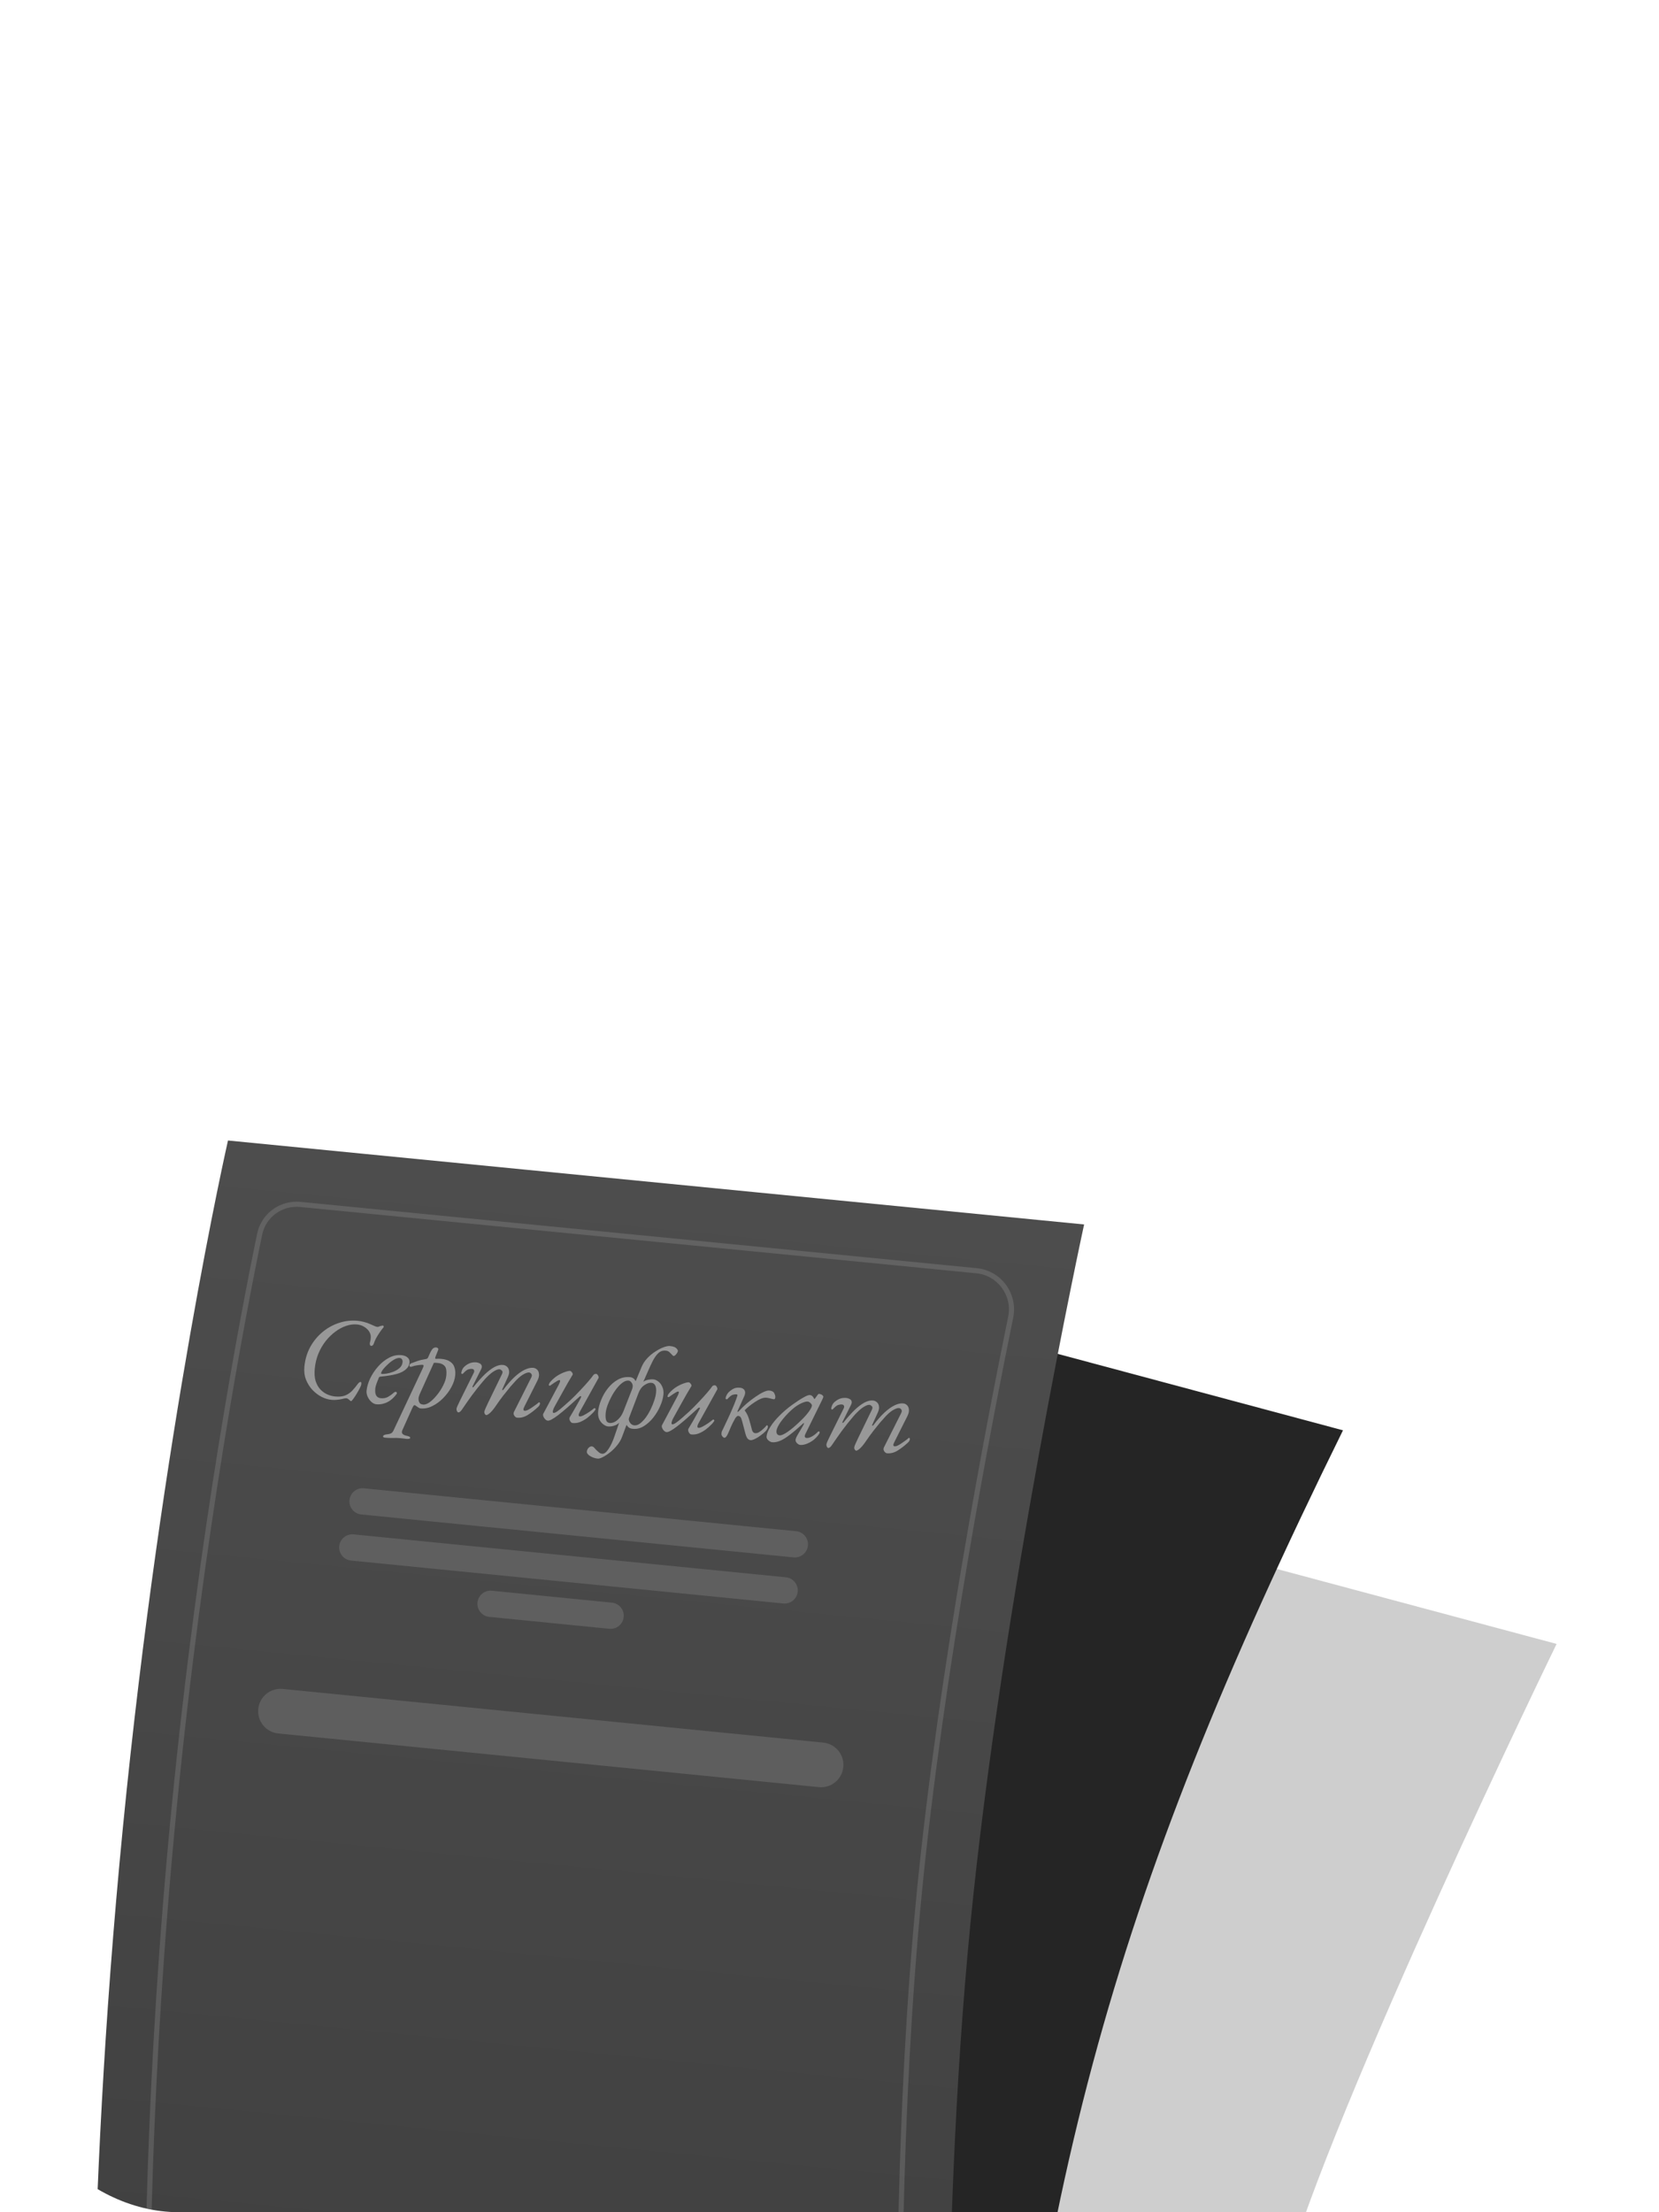<?xml version="1.0" encoding="UTF-8"?> <svg xmlns="http://www.w3.org/2000/svg" width="324" height="432" viewBox="0 0 324 432" fill="none"><g clip-path="url(#clip0_168_522)"><path opacity="0.2" d="M141.813 277.568L304 321.026C304 321.026 260.32 410.782 250.5 445.88C240.68 480.977 234.36 580.928 234.36 580.928L72.173 537.47L141.813 277.568Z" fill="#0D0D0D"></path><path d="M100.097 235.853L262.283 279.31C216.349 372.563 201.042 429.49 192.643 539.212L30.456 495.754L100.097 235.853Z" fill="#252525"></path><path d="M44.526 222.716L211.724 239.111C211.724 239.111 195.686 312.792 189.5 375.88C183.314 438.969 185.473 506.827 185.473 506.827L18.275 490.432C18.275 490.432 16.398 434.4 24 356.88C31.601 279.361 44.526 222.716 44.526 222.716Z" fill="url(#paint0_linear_168_522)"></path><path opacity="0.2" fill-rule="evenodd" clip-rule="evenodd" d="M58.617 235.697L190.671 248.646C194.84 249.055 197.739 253.004 196.897 257.117C192.875 276.768 183.316 325.974 179.047 369.508C174.849 412.323 174.987 457.601 175.283 476.469C175.349 480.702 171.718 484.057 167.509 483.644L35.54 470.703C32.042 470.36 29.368 467.494 29.327 464.002C29.139 448.064 29.295 406.226 34.526 352.883C39.776 299.339 47.899 257.054 51.204 241.105C51.915 237.67 55.108 235.353 58.617 235.697ZM50.224 240.902C51.042 236.958 54.706 234.309 58.715 234.702L190.769 247.65C195.533 248.118 198.837 252.628 197.877 257.317C193.856 276.963 184.306 326.126 180.043 369.605C175.85 412.363 175.988 457.596 176.282 476.453C176.358 481.281 172.217 485.11 167.411 484.639L35.443 471.699C31.448 471.307 28.375 468.027 28.327 464.014C28.139 448.051 28.296 406.175 33.531 352.785C38.786 299.195 46.915 256.874 50.224 240.902ZM68.253 292.934C68.393 291.524 69.65 290.494 71.061 290.634L155.486 299.016C156.897 299.156 157.926 300.413 157.786 301.823C157.646 303.234 156.389 304.264 154.979 304.124L70.554 295.742C69.143 295.602 68.113 294.345 68.253 292.934ZM66.253 301.934C66.393 300.524 67.65 299.494 69.061 299.634L153.486 308.016C154.897 308.156 155.926 309.413 155.786 310.823C155.646 312.234 154.389 313.264 152.979 313.124L68.554 304.742C67.143 304.602 66.113 303.345 66.253 301.934ZM96.061 310.634C94.65 310.494 93.393 311.524 93.253 312.934C93.113 314.345 94.143 315.602 95.554 315.742L118.999 318.07C120.41 318.21 121.667 317.18 121.807 315.769C121.947 314.359 120.917 313.102 119.506 312.962L96.061 310.634ZM50.432 333.729C50.671 331.327 52.811 329.574 55.213 329.812L160.781 340.293C163.182 340.531 164.936 342.672 164.698 345.073C164.459 347.475 162.319 349.229 159.917 348.99L54.349 338.51C51.948 338.271 50.194 336.131 50.432 333.729Z" fill="#B9B9B9"></path><path opacity="0.7" d="M64.735 273.36C64.099 273.299 63.453 273.104 62.797 272.775C62.142 272.431 61.545 271.974 61.005 271.406C60.467 270.823 60.047 270.149 59.745 269.385C59.459 268.622 59.358 267.792 59.445 266.893C59.579 265.498 59.951 264.228 60.562 263.083C61.188 261.939 61.986 260.96 62.956 260.146C63.925 259.332 65 258.732 66.179 258.345C67.374 257.943 68.6 257.803 69.855 257.924C70.289 257.966 70.712 258.045 71.122 258.163C71.55 258.267 71.974 258.417 72.393 258.614C72.678 258.735 72.926 258.845 73.135 258.943C73.345 259.041 73.527 259.098 73.682 259.113C73.759 259.12 73.838 259.112 73.919 259.089C74.001 259.05 74.091 259.012 74.188 258.974C74.284 258.952 74.38 258.93 74.476 258.908C74.573 258.87 74.661 258.855 74.738 258.863C74.878 258.876 74.943 258.929 74.934 259.022C74.941 259.117 74.918 259.193 74.865 259.25C74.672 259.466 74.449 259.758 74.195 260.124C73.94 260.491 73.7 260.874 73.474 261.275C73.263 261.677 73.102 262.052 72.99 262.401C72.965 262.508 72.9 262.611 72.796 262.711C72.695 262.795 72.605 262.833 72.527 262.826C72.388 262.812 72.293 262.741 72.243 262.611C72.21 262.467 72.208 262.326 72.237 262.188C72.349 261.839 72.406 261.485 72.409 261.125C72.43 260.752 72.324 260.382 72.094 260.016C71.863 259.65 71.54 259.345 71.126 259.102C70.728 258.845 70.258 258.69 69.716 258.638C69.05 258.574 68.353 258.663 67.626 258.906C66.899 259.149 66.19 259.526 65.5 260.039C64.826 260.537 64.196 261.149 63.611 261.875C63.04 262.602 62.562 263.424 62.177 264.341C61.809 265.244 61.574 266.222 61.472 267.276C61.382 268.221 61.437 269.024 61.64 269.685C61.858 270.347 62.165 270.892 62.561 271.321C62.974 271.752 63.427 272.077 63.922 272.297C64.433 272.518 64.936 272.652 65.432 272.7C66.222 272.776 66.877 272.714 67.397 272.514C67.918 272.298 68.369 271.997 68.75 271.612C69.133 271.21 69.504 270.761 69.865 270.264C69.954 270.148 70.041 270.055 70.126 269.984C70.213 269.899 70.318 269.862 70.442 269.874C70.519 269.882 70.562 269.925 70.57 270.004C70.578 270.083 70.575 270.2 70.56 270.355C70.55 270.463 70.457 270.697 70.282 271.055C70.108 271.398 69.9 271.769 69.658 272.168C69.417 272.567 69.188 272.913 68.972 273.205C68.773 273.483 68.635 273.618 68.558 273.611C68.496 273.605 68.429 273.567 68.358 273.497C68.285 273.444 68.212 273.382 68.141 273.312C68.085 273.244 68.012 273.191 67.922 273.151C67.849 273.097 67.766 273.065 67.673 273.056C67.564 273.046 67.43 273.056 67.271 273.088C67.112 273.12 66.92 273.164 66.695 273.22C66.455 273.275 66.17 273.318 65.838 273.349C65.505 273.395 65.138 273.399 64.735 273.36ZM73.492 274.226C73.167 274.194 72.846 274.038 72.528 273.758C72.227 273.479 71.986 273.143 71.804 272.75C71.625 272.342 71.552 271.959 71.586 271.603C71.661 270.828 71.895 270.022 72.288 269.184C72.698 268.332 73.219 267.553 73.85 266.847C74.482 266.126 75.186 265.56 75.96 265.15C76.752 264.726 77.558 264.553 78.379 264.632C78.922 264.684 79.329 264.84 79.601 265.101C79.89 265.348 80.015 265.673 79.976 266.076C79.93 266.556 79.735 266.96 79.391 267.286C79.062 267.614 78.629 267.885 78.093 268.1C77.558 268.298 76.964 268.452 76.312 268.562C75.676 268.673 75.027 268.759 74.364 268.82C74.269 268.827 74.19 268.843 74.125 268.868C74.077 268.879 74.033 268.929 73.993 269.019C73.852 269.35 73.707 269.711 73.56 270.104C73.413 270.496 73.322 270.87 73.288 271.227C73.236 271.769 73.296 272.197 73.469 272.511C73.658 272.826 73.954 273.003 74.357 273.042C74.915 273.096 75.401 273.002 75.815 272.76C76.229 272.518 76.573 272.27 76.848 272.015C77.02 271.859 77.167 271.788 77.291 271.799C77.446 271.814 77.516 271.899 77.501 272.054C77.5 272.07 77.497 272.101 77.492 272.147C77.489 272.178 77.471 272.208 77.437 272.236C77.078 272.717 76.688 273.118 76.266 273.437C75.846 273.74 75.403 273.956 74.937 274.083C74.485 274.227 74.004 274.275 73.492 274.226ZM74.578 268.301C74.748 268.318 75.04 268.299 75.451 268.244C75.88 268.176 76.33 268.055 76.8 267.882C77.272 267.692 77.678 267.45 78.019 267.154C78.378 266.845 78.579 266.457 78.624 265.992C78.643 265.791 78.605 265.615 78.51 265.465C78.417 265.3 78.269 265.208 78.068 265.188C77.742 265.157 77.373 265.262 76.958 265.504C76.561 265.732 76.173 266.023 75.795 266.377C75.418 266.716 75.097 267.053 74.83 267.387C74.579 267.723 74.445 267.976 74.429 268.146C74.42 268.239 74.469 268.291 74.578 268.301ZM75.16 280.744C75.083 280.736 75.007 280.713 74.932 280.675C74.842 280.635 74.801 280.576 74.808 280.499C74.82 280.375 74.916 280.274 75.095 280.198C75.258 280.135 75.409 280.103 75.55 280.101C75.882 280.07 76.146 280.009 76.342 279.919C76.538 279.828 76.705 279.641 76.842 279.357L82.533 267.26C82.631 267.05 82.693 266.892 82.719 266.785C82.745 266.678 82.728 266.606 82.669 266.569C82.612 266.517 82.504 266.499 82.346 266.515C81.968 266.541 81.636 266.579 81.35 266.63C81.081 266.667 80.776 266.747 80.435 266.87C80.305 266.921 80.188 266.925 80.082 266.883C79.994 266.828 79.954 266.754 79.963 266.661C79.975 266.537 80.015 266.439 80.085 266.368C80.17 266.298 80.261 266.244 80.358 266.206C80.618 266.106 80.991 265.97 81.477 265.798C81.963 265.625 82.523 265.492 83.158 265.396C83.269 265.376 83.358 265.345 83.424 265.305C83.508 265.25 83.57 265.17 83.612 265.065C83.899 264.357 84.151 263.85 84.368 263.542C84.585 263.235 84.864 263.097 85.205 263.13C85.329 263.142 85.434 263.191 85.519 263.277C85.605 263.364 85.626 263.475 85.581 263.612L85.056 264.922C84.995 265.072 84.976 265.188 85 265.268C85.025 265.333 85.069 265.361 85.132 265.352C85.337 265.34 85.517 265.334 85.674 265.333C85.846 265.334 86.009 265.342 86.164 265.357C86.939 265.431 87.531 265.621 87.939 265.926C88.365 266.218 88.641 266.596 88.768 267.062C88.912 267.514 88.959 268.011 88.906 268.553C88.835 269.297 88.589 270.063 88.169 270.851C87.751 271.624 87.212 272.347 86.553 273.019C85.912 273.676 85.205 274.195 84.433 274.574C83.677 274.955 82.912 275.108 82.137 275.034C81.998 275.02 81.847 274.959 81.686 274.849C81.524 274.74 81.37 274.631 81.224 274.524C81.094 274.417 80.98 274.383 80.882 274.42C80.802 274.444 80.693 274.598 80.556 274.882L78.587 279.267C78.447 279.582 78.455 279.825 78.61 279.996C78.78 280.184 79.057 280.313 79.441 280.381C79.595 280.411 79.747 280.457 79.897 280.519C80.048 280.58 80.117 280.673 80.105 280.797C80.096 280.89 80.02 280.945 79.878 280.963C79.734 280.996 79.577 281.004 79.406 280.988C79.174 280.965 78.934 280.934 78.688 280.895C78.44 280.871 78.208 280.849 77.991 280.828C77.789 280.809 77.618 280.8 77.477 280.802C77.085 280.811 76.71 280.814 76.35 280.811C75.975 280.806 75.579 280.784 75.16 280.744ZM82.655 274.286C83.011 274.32 83.433 274.165 83.919 273.821C84.407 273.461 84.883 272.991 85.345 272.41C85.823 271.83 86.227 271.204 86.558 270.532C86.904 269.862 87.107 269.217 87.166 268.597C87.25 267.729 87.151 267.125 86.871 266.786C86.591 266.446 86.173 266.241 85.617 266.172C85.477 266.159 85.338 266.145 85.198 266.132C85.059 266.119 84.902 266.119 84.729 266.134L81.987 272.204C81.867 272.474 81.787 272.732 81.748 272.979C81.726 273.211 81.737 273.416 81.783 273.592C81.841 273.801 81.935 273.966 82.064 274.088C82.21 274.196 82.407 274.262 82.655 274.286ZM89.509 275.813C89.432 275.805 89.366 275.76 89.311 275.677C89.257 275.593 89.211 275.495 89.175 275.382C89.155 275.27 89.149 275.168 89.158 275.075C89.165 274.998 89.23 274.816 89.351 274.531C89.488 274.247 89.654 273.895 89.851 273.476L92.528 268.08C92.625 267.886 92.641 267.716 92.577 267.569C92.513 267.422 92.388 267.34 92.202 267.322C91.97 267.299 91.717 267.33 91.443 267.413C91.185 267.497 90.846 267.77 90.426 268.23C90.358 268.286 90.285 268.31 90.208 268.303C90.147 268.281 90.107 268.215 90.086 268.103C90.095 268.01 90.122 267.896 90.166 267.759C90.212 267.607 90.274 267.457 90.35 267.308C90.443 267.16 90.524 267.051 90.593 266.979C90.888 266.679 91.232 266.439 91.624 266.257C92.017 266.076 92.478 266.003 93.006 266.038C93.223 266.059 93.428 266.118 93.623 266.215C93.834 266.298 93.977 266.437 94.052 266.631C94.142 266.828 94.11 267.083 93.955 267.396L92.299 270.709C92.242 270.813 92.244 270.876 92.304 270.897C92.38 270.92 92.445 270.895 92.499 270.822C93.264 269.863 93.983 269.057 94.656 268.402C95.344 267.749 95.985 267.263 96.579 266.945C97.188 266.628 97.74 266.493 98.236 266.541C98.53 266.569 98.786 266.68 99.002 266.873C99.233 267.067 99.371 267.338 99.416 267.687C99.478 268.021 99.4 268.428 99.181 268.908L98.11 271.268C98.053 271.372 98.055 271.434 98.115 271.456C98.191 271.479 98.256 271.454 98.31 271.381C99.064 270.374 99.784 269.552 100.471 268.914C101.175 268.263 101.838 267.787 102.462 267.487C103.085 267.187 103.644 267.061 104.14 267.109C104.434 267.137 104.689 267.256 104.903 267.464C105.118 267.672 105.238 267.965 105.265 268.343C105.308 268.707 105.195 269.15 104.926 269.671L102.431 274.639C102.145 275.175 102.156 275.457 102.466 275.487C102.652 275.505 102.885 275.441 103.165 275.296C103.445 275.151 103.728 274.975 104.013 274.768C104.315 274.562 104.575 274.376 104.794 274.209C105.015 274.027 105.16 273.908 105.228 273.852C105.245 273.838 105.253 273.831 105.253 273.831C105.269 273.833 105.284 273.834 105.3 273.836C105.346 273.84 105.382 273.867 105.409 273.917C105.453 273.952 105.471 274.001 105.465 274.063C105.453 274.187 105.41 274.316 105.334 274.449C105.276 274.569 105.153 274.705 104.966 274.859C104.4 275.384 103.775 275.863 103.092 276.298C102.409 276.733 101.704 276.915 100.975 276.845C100.851 276.833 100.725 276.766 100.596 276.644C100.481 276.539 100.393 276.398 100.332 276.22C100.286 276.044 100.302 275.873 100.381 275.709L103.745 269.018C103.899 268.72 103.914 268.487 103.789 268.318C103.68 268.152 103.541 268.052 103.372 268.02C103.126 267.981 102.78 268.081 102.335 268.319C101.891 268.543 101.383 268.947 100.81 269.533C100.55 269.805 100.182 270.216 99.707 270.764C99.247 271.315 98.768 271.91 98.268 272.55C97.786 273.176 97.362 273.761 96.997 274.304C96.686 274.775 96.398 275.162 96.135 275.465C95.871 275.768 95.639 275.988 95.438 276.125C95.235 276.277 95.072 276.348 94.948 276.336C94.871 276.328 94.805 276.283 94.75 276.2C94.694 276.132 94.647 276.049 94.61 275.951C94.588 275.855 94.581 275.761 94.59 275.668C94.598 275.591 94.663 275.401 94.786 275.1C94.925 274.785 95.094 274.418 95.29 273.999L98.011 268.396C98.184 268.053 98.192 267.812 98.034 267.671C97.876 267.515 97.745 267.424 97.638 267.399C97.392 267.344 97.047 267.443 96.6 267.698C96.155 267.936 95.646 268.349 95.073 268.935C94.867 269.134 94.604 269.421 94.287 269.798C93.969 270.174 93.624 270.594 93.251 271.059C92.894 271.509 92.537 271.975 92.178 272.457C91.836 272.924 91.528 273.356 91.256 273.752C90.781 274.457 90.418 274.985 90.165 275.336C89.914 275.672 89.695 275.831 89.509 275.813ZM106.974 277.422C106.803 277.405 106.632 277.311 106.461 277.138C106.304 276.982 106.189 276.799 106.115 276.589C106.042 276.378 106.034 276.213 106.093 276.094L109.099 270.448C109.232 270.195 109.324 269.977 109.373 269.794C109.422 269.611 109.384 269.513 109.26 269.501C109.183 269.494 109.045 269.543 108.847 269.649C108.665 269.757 108.448 269.893 108.198 270.056C107.963 270.221 107.72 270.393 107.468 270.572C107.434 270.6 107.371 270.602 107.28 270.578C107.204 270.555 107.168 270.52 107.173 270.474C107.179 270.412 107.202 270.328 107.244 270.222C107.287 270.101 107.378 269.962 107.519 269.803C107.957 269.313 108.425 268.913 108.924 268.601C109.439 268.291 109.914 268.063 110.351 267.917C110.804 267.757 111.139 267.688 111.356 267.709C111.434 267.716 111.514 267.771 111.598 267.873C111.699 267.961 111.775 268.07 111.825 268.2C111.876 268.314 111.866 268.423 111.794 268.525C111.181 269.53 110.59 270.552 110.021 271.592C109.452 272.632 108.884 273.657 108.318 274.666C108.148 274.962 108.036 275.241 107.979 275.501C107.923 275.761 107.972 275.899 108.127 275.914C108.282 275.929 108.527 275.82 108.863 275.586C109.198 275.352 109.579 275.045 110.007 274.664C110.45 274.284 110.912 273.875 111.392 273.436C112.045 272.827 112.677 272.191 113.288 271.531C113.914 270.872 114.456 270.275 114.914 269.74C115.372 269.205 115.674 268.828 115.821 268.607C115.913 268.46 116.016 268.368 116.129 268.332C116.242 268.296 116.345 268.282 116.438 268.291C116.531 268.3 116.619 268.356 116.703 268.458C116.787 268.56 116.846 268.675 116.881 268.803C116.931 268.933 116.928 269.042 116.873 269.131L113.241 275.678C113.088 275.961 113.012 276.18 113.013 276.337C113.014 276.493 113.084 276.578 113.223 276.592C113.425 276.611 113.698 276.528 114.045 276.342C114.391 276.157 114.748 275.941 115.116 275.695C115.485 275.433 115.797 275.197 116.052 274.987C116.069 274.973 116.093 274.967 116.124 274.97C116.17 274.975 116.214 275.003 116.256 275.054C116.3 275.089 116.319 275.138 116.313 275.2C116.31 275.231 116.299 275.261 116.281 275.291C116.262 275.32 116.235 275.357 116.2 275.4C116.18 275.445 116.144 275.496 116.091 275.554C116.054 275.613 116.001 275.678 115.932 275.75C115.879 275.807 115.81 275.879 115.723 275.964C115.393 276.308 115.017 276.639 114.595 276.958C114.175 277.262 113.729 277.508 113.258 277.698C112.803 277.873 112.327 277.937 111.832 277.889C111.63 277.87 111.457 277.72 111.312 277.44C111.182 277.162 111.173 276.926 111.286 276.734C111.547 276.29 111.828 275.816 112.126 275.313C112.425 274.81 112.689 274.343 112.918 273.912C113.162 273.481 113.334 273.162 113.432 272.952C113.528 272.774 113.53 272.672 113.438 272.648C113.347 272.623 113.258 272.654 113.171 272.739C112.281 273.545 111.493 274.252 110.809 274.858C110.127 275.449 109.532 275.94 109.026 276.329C108.536 276.704 108.118 276.984 107.772 277.17C107.441 277.357 107.175 277.441 106.974 277.422ZM116.753 284.837C116.35 284.798 115.984 284.7 115.655 284.544C115.324 284.402 115.067 284.237 114.882 284.047C114.681 283.856 114.59 283.667 114.608 283.481C114.637 283.171 114.756 282.917 114.963 282.718C115.169 282.518 115.374 282.429 115.575 282.448C115.745 282.464 115.894 282.541 116.022 282.679C116.164 282.833 116.312 282.996 116.468 283.167C116.611 283.306 116.776 283.455 116.964 283.614C117.152 283.773 117.363 283.863 117.595 283.886C117.998 283.924 118.41 283.62 118.832 282.972C119.268 282.342 119.662 281.504 120.012 280.458L120.922 277.825C120.679 278.083 120.347 278.278 119.928 278.409C119.509 278.541 119.121 278.59 118.764 278.556C118.454 278.526 118.139 278.386 117.819 278.136C117.498 277.902 117.232 277.572 117.023 277.145C116.831 276.704 116.763 276.189 116.82 275.6C116.887 274.903 117.084 274.156 117.411 273.358C117.739 272.545 118.179 271.79 118.731 271.092C119.283 270.395 119.923 269.839 120.651 269.424C121.395 269.01 122.2 268.846 123.068 268.929C123.285 268.95 123.489 269.024 123.68 269.152C123.871 269.28 124.024 269.474 124.14 269.736L125.3 266.938C125.564 266.307 125.94 265.733 126.428 265.217C126.915 264.701 127.442 264.267 128.007 263.915C128.575 263.547 129.109 263.27 129.612 263.084C130.13 262.899 130.537 262.821 130.831 262.849C131.172 262.882 131.47 262.949 131.726 263.052C131.982 263.155 132.191 263.347 132.351 263.628C132.404 263.727 132.4 263.852 132.339 264.003C132.277 264.153 132.185 264.301 132.062 264.445C131.954 264.591 131.834 264.697 131.703 264.762C131.588 264.814 131.495 264.805 131.424 264.736C131.197 264.495 130.99 264.287 130.803 264.113C130.634 263.925 130.418 263.81 130.156 263.769C129.479 263.657 128.896 263.867 128.407 264.399C128.075 264.758 127.755 265.235 127.448 265.831C127.157 266.413 126.851 267.072 126.531 267.807L125.63 269.856C125.852 269.658 126.154 269.523 126.537 269.45C126.936 269.363 127.298 269.336 127.624 269.367C127.934 269.397 128.249 269.537 128.569 269.786C128.89 270.021 129.147 270.358 129.339 270.799C129.549 271.226 129.625 271.733 129.568 272.322C129.501 273.019 129.288 273.773 128.929 274.583C128.586 275.379 128.139 276.126 127.587 276.823C127.035 277.521 126.419 278.079 125.737 278.499C125.056 278.918 124.343 279.092 123.599 279.02C123.258 278.988 122.993 278.9 122.803 278.756C122.614 278.613 122.466 278.442 122.36 278.244L121.474 280.622C121.264 281.181 120.947 281.721 120.521 282.243C120.095 282.765 119.637 283.222 119.146 283.612C118.655 284.003 118.188 284.31 117.744 284.533C117.316 284.758 116.985 284.859 116.753 284.837ZM119.11 277.885C119.327 277.906 119.598 277.854 119.923 277.729C120.249 277.588 120.578 277.338 120.91 276.979C121.257 276.621 121.556 276.118 121.806 275.47L123.453 271.265C123.622 270.812 123.612 270.428 123.423 270.113C123.235 269.797 123.017 269.628 122.769 269.604C122.397 269.568 122.009 269.695 121.606 269.985C121.22 270.26 120.831 270.645 120.439 271.139C120.065 271.619 119.724 272.15 119.418 272.73C119.114 273.295 118.856 273.865 118.644 274.439C118.449 274.999 118.331 275.496 118.29 275.929C118.234 276.503 118.26 276.967 118.367 277.321C118.475 277.66 118.723 277.848 119.11 277.885ZM123.875 278.343C124.247 278.379 124.619 278.258 124.989 277.981C125.377 277.69 125.75 277.304 126.109 276.822C126.47 276.325 126.787 275.792 127.061 275.225C127.351 274.643 127.586 274.071 127.765 273.509C127.961 272.934 128.08 272.429 128.122 271.995C128.183 271.36 128.135 270.886 127.977 270.574C127.821 270.246 127.565 270.065 127.208 270.031C126.805 269.992 126.353 270.144 125.851 270.487C125.35 270.814 124.964 271.332 124.692 272.041L122.841 276.907C122.753 277.164 122.811 277.459 123.014 277.791C123.232 278.125 123.519 278.309 123.875 278.343ZM130.162 279.652C129.992 279.635 129.821 279.541 129.65 279.368C129.493 279.212 129.378 279.029 129.304 278.818C129.23 278.608 129.223 278.443 129.281 278.323L132.287 272.677C132.421 272.424 132.512 272.206 132.561 272.023C132.61 271.84 132.573 271.743 132.449 271.731C132.371 271.724 132.234 271.773 132.036 271.879C131.853 271.987 131.637 272.122 131.387 272.286C131.152 272.451 130.908 272.623 130.657 272.802C130.623 272.83 130.56 272.832 130.468 272.807C130.392 272.785 130.357 272.75 130.361 272.703C130.367 272.641 130.391 272.558 130.432 272.452C130.475 272.331 130.567 272.191 130.707 272.033C131.145 271.543 131.614 271.143 132.113 270.831C132.628 270.521 133.103 270.293 133.539 270.147C133.993 269.987 134.328 269.918 134.545 269.939C134.622 269.946 134.703 270.001 134.787 270.103C134.888 270.191 134.963 270.3 135.014 270.429C135.065 270.544 135.055 270.652 134.982 270.755C134.37 271.759 133.779 272.782 133.209 273.822C132.64 274.862 132.073 275.886 131.506 276.895C131.337 277.192 131.224 277.47 131.168 277.731C131.112 277.991 131.161 278.129 131.316 278.144C131.471 278.159 131.716 278.049 132.051 277.816C132.387 277.582 132.768 277.275 133.196 276.894C133.639 276.514 134.1 276.105 134.58 275.666C135.233 275.056 135.865 274.421 136.476 273.761C137.103 273.101 137.645 272.504 138.103 271.97C138.561 271.435 138.863 271.058 139.009 270.837C139.102 270.69 139.204 270.598 139.317 270.562C139.43 270.526 139.533 270.512 139.626 270.521C139.719 270.53 139.808 270.585 139.892 270.687C139.976 270.789 140.035 270.904 140.07 271.033C140.12 271.163 140.117 271.272 140.062 271.361L136.429 277.908C136.277 278.191 136.201 278.41 136.202 278.567C136.202 278.723 136.272 278.808 136.412 278.821C136.613 278.841 136.887 278.758 137.233 278.572C137.58 278.386 137.937 278.17 138.304 277.924C138.674 277.663 138.986 277.427 139.24 277.217C139.257 277.203 139.281 277.197 139.312 277.2C139.359 277.205 139.403 277.232 139.445 277.283C139.489 277.319 139.507 277.368 139.501 277.43C139.498 277.46 139.488 277.491 139.469 277.52C139.451 277.55 139.424 277.586 139.388 277.63C139.368 277.675 139.332 277.726 139.28 277.784C139.243 277.843 139.19 277.908 139.12 277.979C139.068 278.037 138.998 278.108 138.912 278.194C138.582 278.537 138.206 278.869 137.784 279.188C137.364 279.492 136.918 279.738 136.446 279.927C135.991 280.103 135.516 280.166 135.02 280.119C134.819 280.099 134.646 279.95 134.5 279.67C134.371 279.392 134.362 279.156 134.474 278.964C134.736 278.52 135.016 278.046 135.315 277.543C135.613 277.04 135.877 276.573 136.106 276.141C136.351 275.711 136.523 275.391 136.621 275.182C136.716 275.003 136.718 274.902 136.627 274.878C136.535 274.853 136.446 274.884 136.36 274.969C135.469 275.775 134.682 276.481 133.998 277.088C133.316 277.679 132.721 278.169 132.214 278.559C131.725 278.934 131.307 279.214 130.961 279.4C130.63 279.587 130.364 279.671 130.162 279.652ZM141.437 280.759C141.359 280.752 141.278 280.705 141.192 280.618C141.107 280.532 141.03 280.431 140.963 280.315C140.912 280.2 140.89 280.097 140.899 280.004C140.916 279.833 140.926 279.725 140.931 279.678C140.937 279.616 140.959 279.548 140.997 279.474C141.036 279.399 141.103 279.265 141.2 279.071C141.531 278.399 141.845 277.733 142.143 277.074C142.456 276.416 142.745 275.771 143.009 275.139C143.289 274.509 143.535 273.9 143.748 273.31C143.874 272.978 143.96 272.729 144.008 272.561C144.055 272.394 144.001 272.302 143.846 272.288C143.614 272.265 143.361 272.296 143.087 272.379C142.829 272.463 142.49 272.736 142.07 273.196C142.002 273.252 141.922 273.268 141.831 273.243C141.739 273.219 141.699 273.152 141.709 273.044C141.718 272.951 141.745 272.836 141.789 272.7C141.851 272.549 141.919 272.407 141.994 272.274C142.087 272.126 142.168 272.017 142.237 271.945C142.532 271.645 142.852 271.402 143.199 271.217C143.546 271.015 143.984 270.94 144.511 270.991C144.79 271.018 145.016 271.102 145.19 271.244C145.366 271.37 145.473 271.553 145.513 271.791C145.552 272.029 145.502 272.306 145.363 272.621L144.079 275.477C144.001 275.641 143.993 275.719 144.057 275.709C144.136 275.701 144.21 275.662 144.28 275.59C144.752 275.072 145.269 274.567 145.833 274.074C146.412 273.582 146.986 273.145 147.554 272.761C148.124 272.363 148.647 272.053 149.121 271.833C149.596 271.613 149.973 271.516 150.252 271.543C150.763 271.592 151.089 271.78 151.23 272.106C151.388 272.418 151.448 272.69 151.41 272.921C151.387 273.153 151.291 273.261 151.12 273.245C151.043 273.238 150.943 273.22 150.821 273.193C150.7 273.15 150.57 273.114 150.432 273.085C150.31 273.058 150.187 273.03 150.065 273.003C149.942 272.975 149.819 272.956 149.695 272.944C149.37 272.912 149.003 272.979 148.597 273.143C148.205 273.309 147.809 273.529 147.407 273.803C147.007 274.062 146.646 274.324 146.323 274.59C146 274.856 145.752 275.075 145.579 275.246C145.511 275.302 145.468 275.352 145.448 275.397C145.445 275.428 145.457 275.461 145.485 275.495C145.859 276 146.138 276.59 146.324 277.264C146.526 277.925 146.705 278.584 146.861 279.24C146.908 279.401 146.981 279.541 147.079 279.659C147.192 279.78 147.326 279.848 147.481 279.862C147.683 279.882 147.882 279.846 148.078 279.756C148.292 279.651 148.509 279.508 148.729 279.326C148.967 279.129 149.199 278.917 149.424 278.689C149.529 278.574 149.6 278.487 149.637 278.428C149.691 278.355 149.749 278.321 149.811 278.327C149.857 278.331 149.894 278.358 149.92 278.408C149.962 278.459 149.977 278.546 149.965 278.67C149.942 278.918 149.79 279.193 149.511 279.495C149.233 279.781 148.901 280.061 148.515 280.337C148.144 280.614 147.779 280.837 147.418 281.006C147.058 281.175 146.785 281.25 146.599 281.232C146.351 281.208 146.15 281.103 145.996 280.916C145.842 280.729 145.707 280.427 145.591 280.009L144.938 277.53C144.835 277.129 144.728 276.861 144.616 276.725C144.52 276.591 144.363 276.513 144.146 276.492C144.053 276.483 143.954 276.536 143.849 276.651C143.746 276.751 143.657 276.859 143.583 276.977C143.206 277.645 142.916 278.219 142.714 278.7C142.527 279.183 142.325 279.648 142.11 280.097C141.993 280.336 141.883 280.505 141.78 280.604C141.691 280.721 141.576 280.772 141.437 280.759ZM150.797 281.636C150.611 281.618 150.43 281.546 150.254 281.419C150.077 281.308 149.934 281.17 149.825 281.003C149.732 280.837 149.693 280.669 149.709 280.499C149.763 279.941 150.011 279.316 150.453 278.623C150.896 277.915 151.49 277.19 152.234 276.449C152.979 275.691 153.822 274.975 154.763 274.299C155.67 273.651 156.404 273.174 156.965 272.869C157.527 272.547 157.933 272.399 158.181 272.423C158.429 272.446 158.635 272.576 158.8 272.811C158.99 273.11 159.071 273.251 159.041 273.233C159.029 273.2 159.03 273.185 159.046 273.186C159.077 273.189 159.101 273.183 159.117 273.169C159.151 273.141 159.178 273.105 159.198 273.06C159.451 272.709 159.604 272.497 159.658 272.424C159.712 272.351 159.713 272.343 159.661 272.401C159.768 272.255 159.869 272.186 159.962 272.195C160.101 272.208 160.239 272.245 160.374 272.305C160.509 272.365 160.611 272.437 160.681 272.522C160.767 272.609 160.806 272.691 160.798 272.768C160.791 272.846 160.718 273.034 160.58 273.334L157.312 279.987C157.06 280.494 157.136 280.767 157.539 280.806C157.818 280.833 158.163 280.733 158.576 280.507C159.006 280.267 159.387 279.967 159.718 279.608C159.752 279.58 159.785 279.56 159.818 279.547C159.867 279.521 159.908 279.509 159.939 279.512C160.001 279.518 160.037 279.545 160.048 279.593C160.076 279.627 160.086 279.69 160.077 279.783C160.066 279.892 159.937 280.098 159.689 280.403C159.442 280.692 159.191 280.941 158.936 281.152C158.464 281.513 157.992 281.78 157.522 281.954C157.067 282.129 156.654 282.199 156.282 282.163C156.127 282.148 155.977 282.087 155.831 281.979C155.685 281.871 155.564 281.742 155.469 281.592C155.389 281.444 155.356 281.3 155.37 281.16C155.386 280.99 155.45 280.816 155.561 280.639C155.485 280.773 155.478 280.772 155.537 280.637C155.613 280.504 155.727 280.296 155.879 280.013C156.047 279.732 156.224 279.436 156.41 279.126C156.596 278.815 156.756 278.541 156.888 278.304C156.982 278.141 157.025 278.02 157.017 277.941C157.026 277.848 156.978 277.851 156.875 277.951C155.828 278.913 154.934 279.672 154.193 280.226C153.467 280.782 152.836 281.167 152.299 281.381C151.762 281.596 151.261 281.68 150.797 281.636ZM152.239 280.296C152.58 280.329 153.11 280.099 153.83 279.605C154.567 279.097 155.41 278.381 156.359 277.455C157.014 276.83 157.539 276.247 157.935 275.707C158.331 275.166 158.543 274.756 158.569 274.477C158.581 274.353 158.495 274.197 158.31 274.007C158.224 273.92 158.129 273.849 158.025 273.792C157.921 273.735 157.831 273.703 157.753 273.695C157.474 273.668 157.074 273.771 156.551 274.002C156.044 274.235 155.57 274.525 155.13 274.874C154.571 275.321 154.029 275.832 153.505 276.407C152.98 276.982 152.543 277.542 152.193 278.087C151.859 278.633 151.675 279.085 151.641 279.441C151.619 279.674 151.662 279.873 151.771 280.04C151.882 280.192 152.038 280.277 152.239 280.296ZM161.754 282.76C161.676 282.752 161.61 282.707 161.556 282.623C161.501 282.54 161.456 282.442 161.42 282.329C161.399 282.217 161.393 282.115 161.402 282.022C161.41 281.945 161.474 281.763 161.595 281.478C161.732 281.194 161.899 280.842 162.096 280.423L164.773 275.027C164.869 274.833 164.886 274.663 164.822 274.516C164.758 274.369 164.633 274.286 164.447 274.268C164.214 274.246 163.961 274.276 163.687 274.36C163.429 274.444 163.09 274.717 162.67 275.177C162.602 275.233 162.53 275.257 162.452 275.25C162.392 275.228 162.351 275.162 162.331 275.05C162.34 274.957 162.366 274.842 162.411 274.706C162.457 274.554 162.518 274.404 162.595 274.255C162.687 274.107 162.768 273.998 162.838 273.926C163.132 273.626 163.476 273.385 163.869 273.204C164.262 273.023 164.722 272.95 165.25 272.985C165.467 273.006 165.673 273.065 165.867 273.162C166.078 273.244 166.221 273.383 166.296 273.578C166.387 273.775 166.354 274.03 166.199 274.343L164.543 277.656C164.486 277.76 164.488 277.823 164.549 277.844C164.625 277.867 164.69 277.842 164.744 277.769C165.508 276.81 166.227 276.004 166.9 275.349C167.588 274.696 168.229 274.21 168.823 273.892C169.432 273.575 169.985 273.44 170.48 273.488C170.775 273.516 171.03 273.627 171.246 273.82C171.478 274.014 171.616 274.285 171.66 274.634C171.722 274.968 171.644 275.375 171.426 275.854L170.354 278.215C170.297 278.319 170.299 278.381 170.36 278.403C170.436 278.426 170.501 278.401 170.555 278.328C171.308 277.321 172.028 276.499 172.715 275.861C173.419 275.209 174.083 274.734 174.706 274.434C175.329 274.134 175.889 274.008 176.384 274.056C176.679 274.084 176.933 274.202 177.148 274.411C177.362 274.619 177.483 274.912 177.509 275.29C177.552 275.654 177.439 276.096 177.17 276.618L174.675 281.586C174.389 282.121 174.401 282.404 174.711 282.434C174.897 282.452 175.13 282.388 175.409 282.243C175.689 282.098 175.972 281.922 176.258 281.715C176.559 281.509 176.819 281.323 177.039 281.156C177.26 280.974 177.404 280.855 177.472 280.799C177.489 280.785 177.497 280.778 177.497 280.778C177.513 280.78 177.528 280.781 177.544 280.783C177.59 280.787 177.627 280.814 177.653 280.863C177.697 280.899 177.716 280.948 177.71 281.01C177.698 281.134 177.654 281.262 177.579 281.396C177.52 281.515 177.398 281.652 177.211 281.806C176.644 282.33 176.02 282.81 175.337 283.245C174.654 283.679 173.948 283.862 173.22 283.792C173.096 283.78 172.969 283.713 172.84 283.591C172.725 283.486 172.637 283.345 172.576 283.167C172.53 282.99 172.547 282.82 172.625 282.655L175.99 275.965C176.143 275.667 176.158 275.434 176.033 275.265C175.924 275.098 175.785 274.999 175.616 274.967C175.37 274.928 175.024 275.027 174.579 275.266C174.135 275.489 173.627 275.894 173.055 276.48C172.794 276.752 172.426 277.163 171.951 277.711C171.491 278.261 171.012 278.856 170.513 279.497C170.03 280.123 169.606 280.707 169.241 281.251C168.93 281.722 168.643 282.108 168.379 282.411C168.115 282.714 167.883 282.935 167.682 283.072C167.48 283.224 167.317 283.295 167.193 283.283C167.115 283.275 167.049 283.23 166.995 283.146C166.939 283.078 166.892 282.996 166.854 282.898C166.832 282.802 166.826 282.708 166.835 282.615C166.842 282.537 166.907 282.348 167.03 282.047C167.17 281.732 167.338 281.365 167.535 280.946L170.255 275.343C170.429 275 170.436 274.758 170.278 274.618C170.121 274.462 169.989 274.371 169.882 274.345C169.637 274.29 169.291 274.39 168.844 274.644C168.399 274.883 167.89 275.295 167.318 275.882C167.111 276.081 166.849 276.368 166.531 276.744C166.213 277.12 165.868 277.541 165.495 278.005C165.139 278.456 164.781 278.922 164.422 279.404C164.08 279.871 163.773 280.303 163.5 280.699C163.026 281.404 162.662 281.932 162.409 282.283C162.158 282.619 161.94 282.777 161.754 282.76Z" fill="#B9B9B9"></path></g><defs><linearGradient id="paint0_linear_168_522" x1="124.475" y1="230.555" x2="98.224" y2="498.271" gradientUnits="userSpaceOnUse"><stop stop-color="#4D4D4D"></stop><stop offset="1" stop-color="#3E3E3E"></stop></linearGradient><clipPath id="clip0_168_522"><rect width="324" height="432" rx="35" fill="white"></rect></clipPath></defs></svg> 
